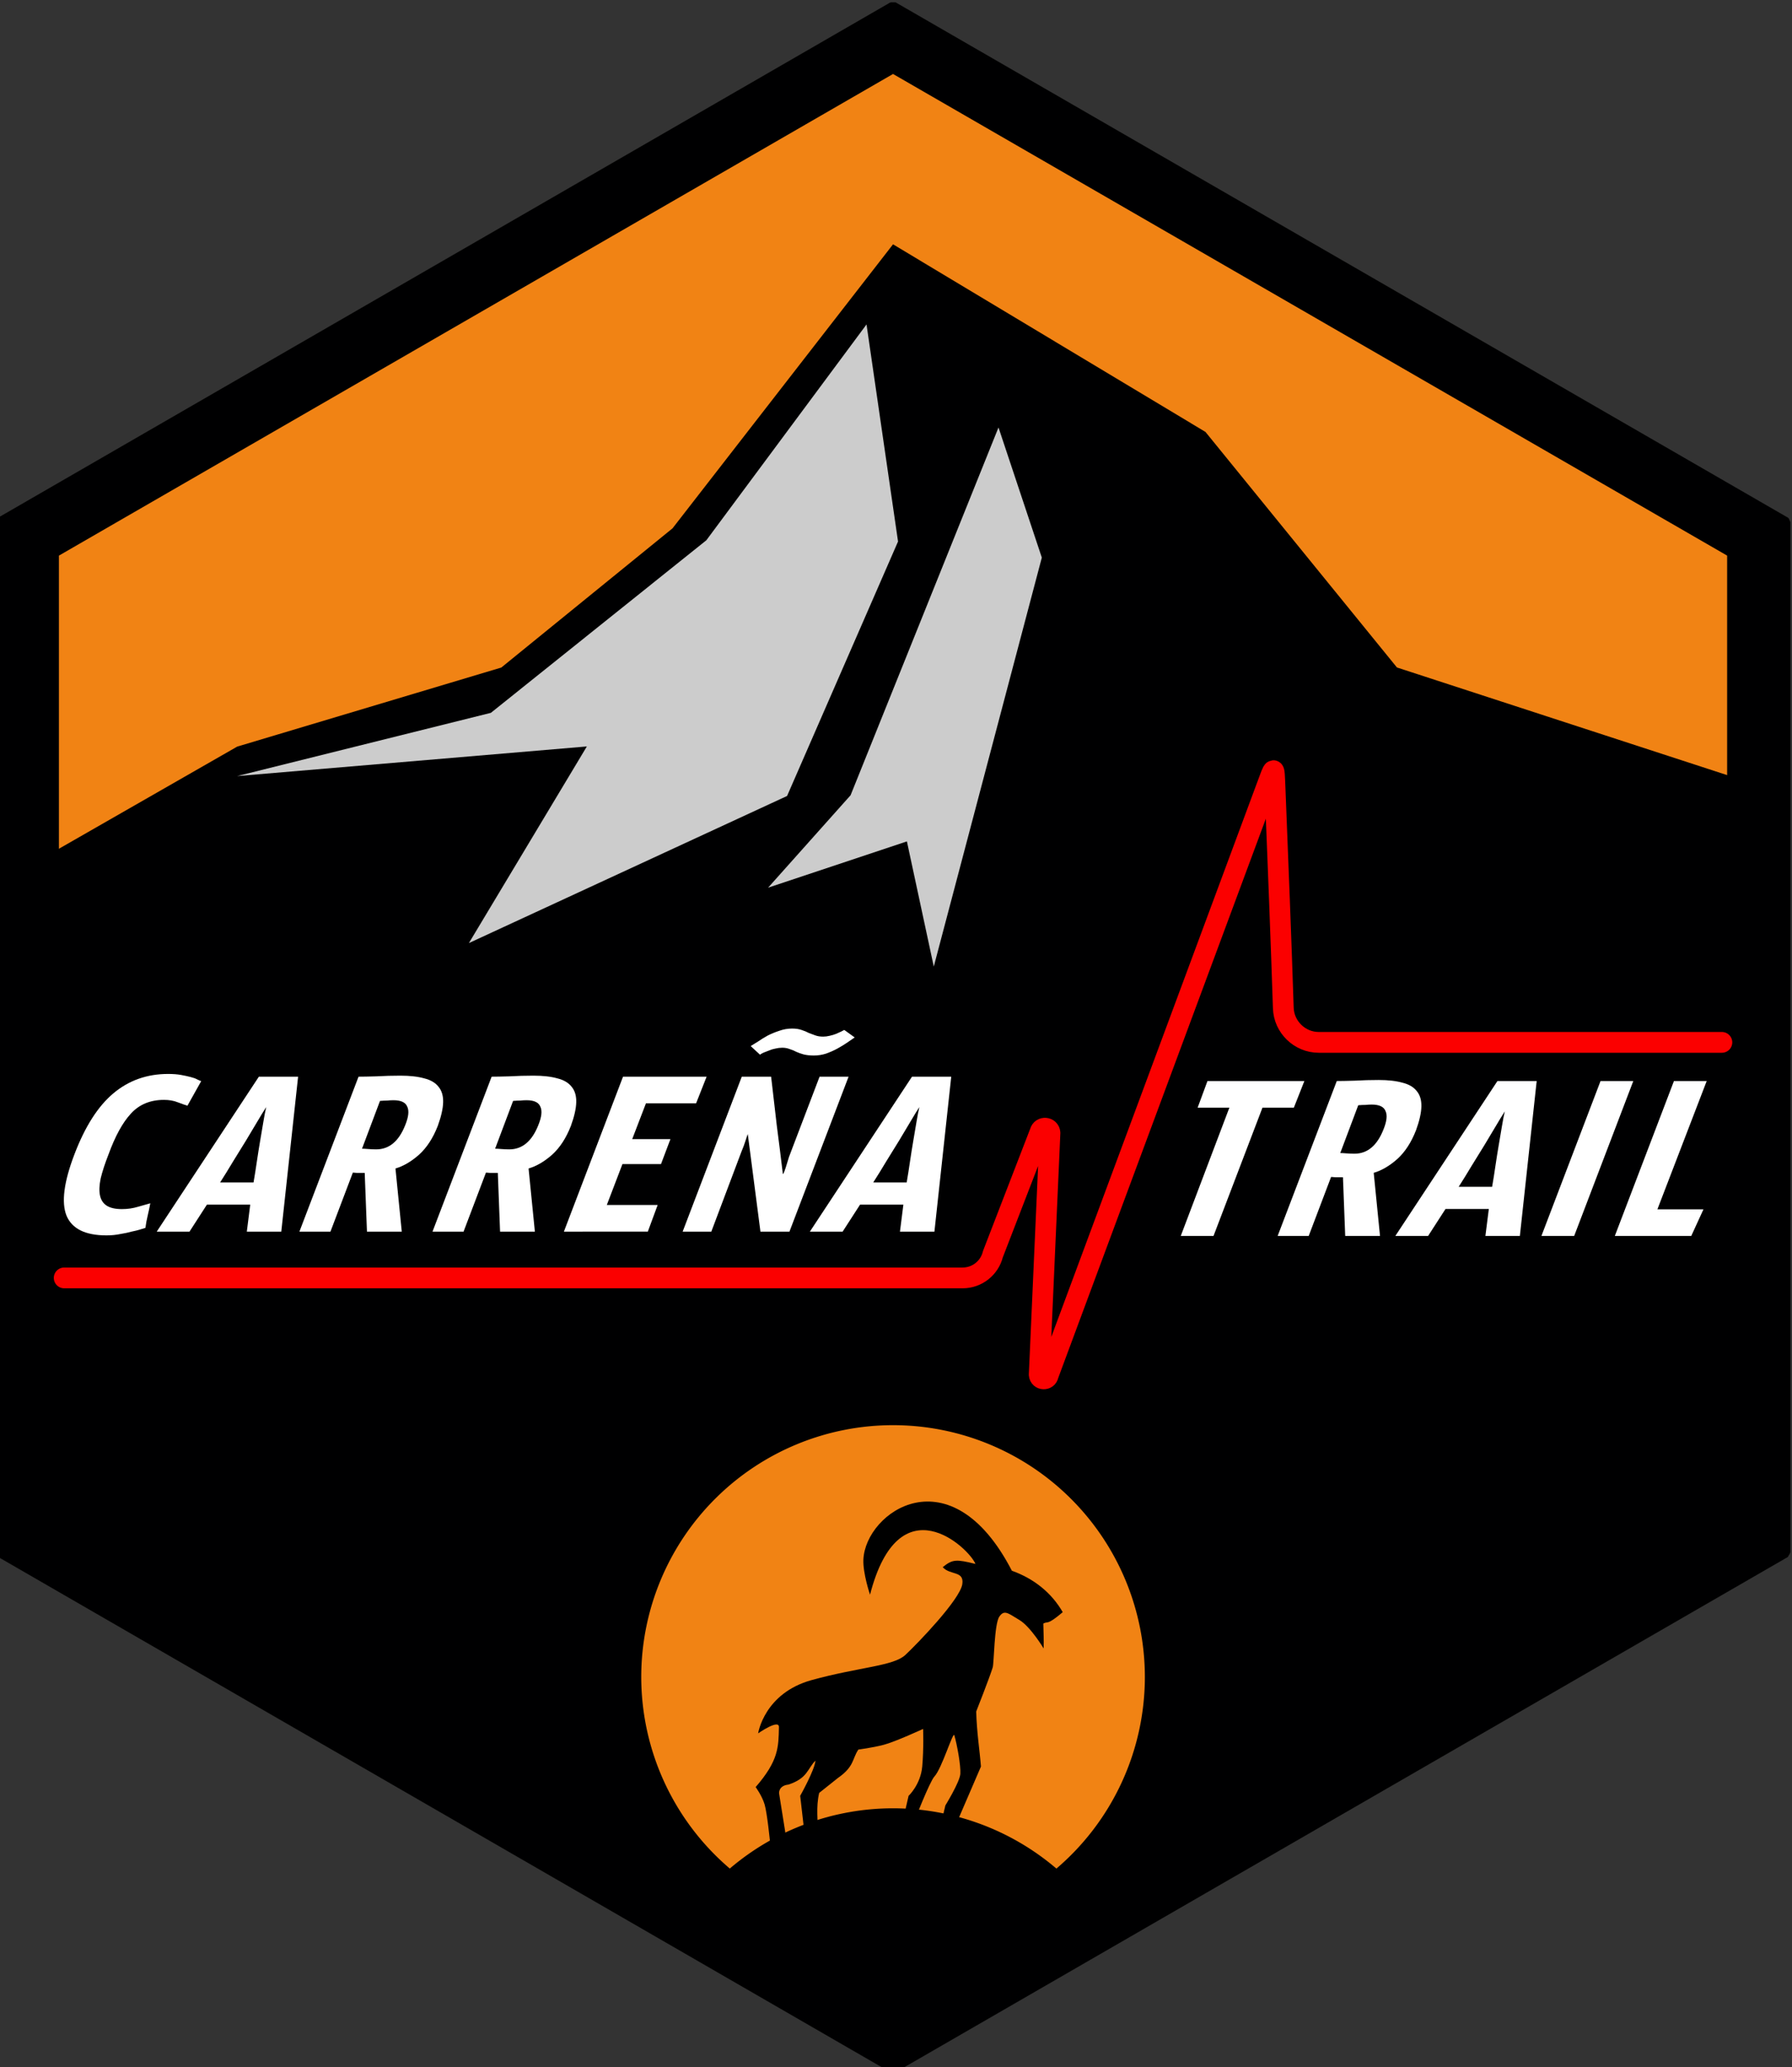 <?xml version="1.0" encoding="UTF-8" standalone="no"?>
<!-- Created with Inkscape (http://www.inkscape.org/) -->

<svg
   width="76.804mm"
   height="88.572mm"
   viewBox="0 0 76.804 88.572"
   version="1.1"
   id="svg1"
   xml:space="preserve"
   inkscape:export-filename="../../../newLogo.jpg"
   inkscape:export-xdpi="300"
   inkscape:export-ydpi="300"
   inkscape:version="1.3.2 (091e20e, 2023-11-25)"
   sodipodi:docname="carreñaTrailFondosClaros.svg"
   xmlns:inkscape="http://www.inkscape.org/namespaces/inkscape"
   xmlns:sodipodi="http://sodipodi.sourceforge.net/DTD/sodipodi-0.dtd"
   xmlns="http://www.w3.org/2000/svg"
   xmlns:svg="http://www.w3.org/2000/svg"><rect x="0" y="0" width="76.804" height="88.572" fill="#333333" stroke="none"/><sodipodi:namedview
     id="namedview1"
     pagecolor="#ffffff"
     bordercolor="#000000"
     borderopacity="0.25"
     inkscape:showpageshadow="2"
     inkscape:pageopacity="0.0"
     inkscape:pagecheckerboard="0"
     inkscape:deskcolor="#d1d1d1"
     inkscape:document-units="mm"
     inkscape:zoom="1.6819304"
     inkscape:cx="167.36721"
     inkscape:cy="216.71527"
     inkscape:window-width="2496"
     inkscape:window-height="1531"
     inkscape:window-x="64"
     inkscape:window-y="32"
     inkscape:window-maximized="1"
     inkscape:current-layer="layer1"
     showguides="true"><sodipodi:guide
       position="38.218,271.2"
       orientation="1,0"
       id="guide5"
       inkscape:locked="false" /><sodipodi:guide
       position="133.995,271.967"
       orientation="1,0"
       id="guide6"
       inkscape:locked="false" /><sodipodi:guide
       position="76.621,153.352"
       orientation="0,-1"
       id="guide7"
       inkscape:locked="false" /><sodipodi:guide
       position="-38.288,127.039"
       orientation="1,0"
       id="guide21"
       inkscape:locked="false" /><sodipodi:guide
       position="115.022,127.378"
       orientation="1,0"
       id="guide22"
       inkscape:locked="false" /><sodipodi:guide
       position="82.504,165.487"
       orientation="0,-1"
       id="guide23"
       inkscape:locked="false" /><sodipodi:guide
       position="82.686,-2.5375202e-06"
       orientation="0,-1"
       id="guide43"
       inkscape:locked="false" /></sodipodi:namedview><defs
     id="defs1" /><g
     inkscape:label="Capa 1"
     inkscape:groupmode="layer"
     id="layer1"
     transform="translate(75.594,-131.847)"><g
       id="g4"
       transform="matrix(0.265,0,0,0.265,44.527,69.141)"><path
         sodipodi:type="star"
         style="fill:#f18314;fill-opacity:1;fill-rule:evenodd;stroke:none;stroke-width:1.058;stroke-linejoin:round;stroke-opacity:1"
         id="path5-6-9-4-0-4-7"
         inkscape:flatsided="true"
         sodipodi:sides="6"
         sodipodi:cx="417.20825"
         sodipodi:cy="344.3815"
         sodipodi:r1="168.82436"
         sodipodi:r2="146.20618"
         sodipodi:arg1="0.52359878"
         sodipodi:arg2="1.0471976"
         inkscape:rounded="0"
         inkscape:randomized="0"
         d="m 563.414,428.794 -146.206,84.412 -146.206,-84.412 0,-168.824 146.206,-84.412 146.206,84.412 z"
         transform="matrix(0.961,0,0,0.961,-709.591,73.569)"
         inkscape:label="orange" /><path
         id="hexagon-2-4-4-4-8-0"
         style="display:inline;fill:#000001;fill-rule:evenodd;stroke-width:1.296;stroke-linejoin:round"
         d="m -453.575,320.321 c -0.17,0.282 -0.489,0.519 -0.414,0.884 0,55.488 0,110.976 0,166.464 0.173,0.242 0.263,0.568 0.486,0.76 48.078,27.758 96.157,55.516 144.235,83.274 0.329,0.007 0.693,0.164 0.973,-0.083 48.054,-27.744 96.109,-55.489 144.163,-83.233 0.124,-0.271 0.36,-0.511 0.414,-0.801 0,-55.516 0,-111.032 0,-166.547 -0.159,-0.288 -0.205,-0.683 -0.558,-0.801 -48.054,-27.744 -96.109,-55.488 -144.163,-83.231 -0.378,0.032 -0.802,-0.104 -1.116,0.166 -48.007,27.716 -96.013,55.432 -144.02,83.149 z m 279.624,6.145 c 0,51.926 0,103.852 0,155.777 -44.967,25.958 -89.935,51.917 -134.902,77.875 -44.967,-25.958 -89.935,-51.917 -134.902,-77.875 0,-51.926 0,-103.852 0,-155.777 44.967,-25.96 89.935,-51.919 134.902,-77.879 44.967,25.96 89.935,51.919 134.902,77.879 z" /><path
         style="font-variation-settings:normal;display:inline;vector-effect:none;fill:#000001;fill-opacity:1;stroke:none;stroke-width:8.103;stroke-linecap:round;stroke-linejoin:round;stroke-miterlimit:4;stroke-dasharray:none;stroke-dashoffset:0;stroke-opacity:1;-inkscape-stroke:none;paint-order:markers stroke fill;stop-color:#000000"
         d="m -444.584,374.341 29.661,-16.99 42.715,-12.785 27.694,-22.51 35.661,-45.924 50.531,30.336 30.968,38.087 54.233,17.676 v 120.491 l -135.731,78.355 -135.731,-78.355 z"
         id="path2-9-7-3-8-1-9"
         inkscape:label="mountain"
         sodipodi:nodetypes="cccccccccccc" /><path
         style="font-variation-settings:normal;vector-effect:none;fill:#cccccc;fill-opacity:1;stroke:none;stroke-width:8.103;stroke-linecap:round;stroke-linejoin:round;stroke-miterlimit:4;stroke-dasharray:none;stroke-dashoffset:0;stroke-opacity:1;-inkscape-stroke:none;paint-order:markers stroke fill;stop-color:#000000"
         d="m -414.941,362.117 41.044,-10.226 34.852,-27.907 25.904,-34.897 5.097,35.101 -17.946,41.145 -51.463,23.787 19.079,-31.795 z"
         id="path3-1-8-0-7-0-3"
         inkscape:label="nieve1"
         sodipodi:nodetypes="ccccccccc" /><path
         style="font-variation-settings:normal;vector-effect:none;fill:#cccccc;fill-opacity:1;stroke:none;stroke-width:8.103;stroke-linecap:round;stroke-linejoin:round;stroke-miterlimit:4;stroke-dasharray:none;stroke-dashoffset:0;stroke-opacity:1;-inkscape-stroke:none;paint-order:markers stroke fill;stop-color:#000000"
         d="m -329.056,380.157 13.335,-14.94 23.924,-59.472 7.007,21.043 -17.474,66.129 -4.347,-20.238 z"
         id="path4-2-4-7-1-3-6"
         inkscape:label="nieve2"
         sodipodi:nodetypes="ccccccc" /><path
         style="font-size:37.333px;line-height:1;font-family:Timmana;-inkscape-font-specification:Timmana;letter-spacing:0px;word-spacing:0px;fill:#ffffff;fill-rule:evenodd;stroke-width:1.173;stroke-linejoin:round"
         d="m -192.116,436.477 9.563,-25.054 h 5.298 l -7.975,20.75 h 7.45 l -1.974,4.304 z"
         id="path18-0-8-7-4-0" /><path
         style="font-size:37.333px;line-height:1;font-family:Timmana;-inkscape-font-specification:Timmana;letter-spacing:0px;word-spacing:0px;fill:#ffffff;fill-rule:evenodd;stroke-width:1.173;stroke-linejoin:round"
         d="m -198.69,436.477 h -5.298 l 9.563,-25.054 h 5.298 z"
         id="path17-3-6-2-4-6" /><path
         style="font-size:37.333px;line-height:1;font-family:Timmana;-inkscape-font-specification:Timmana;letter-spacing:0px;word-spacing:0px;fill:#ffffff;fill-rule:evenodd;stroke-width:1.173;stroke-linejoin:round"
         d="m -209.908,416.335 q -0.612,0.938 -1.454,2.373 -0.842,1.435 -1.848,3.09 -0.992,1.6 -2.08,3.366 -1.019,1.711 -2.08,3.366 h 5.408 q 0.288,-1.656 0.535,-3.366 0.26,-1.766 0.535,-3.366 0.289,-1.656 0.523,-3.09 0.235,-1.435 0.461,-2.373 z m -1.191,-4.911 h 6.346 l -2.72,25.054 h -5.574 l 0.553,-4.36 h -7.008 l -2.815,4.36 h -5.298 z"
         id="path16-6-8-7-4-2" /><path
         style="font-size:37.333px;line-height:1;font-family:Timmana;-inkscape-font-specification:Timmana;letter-spacing:0px;word-spacing:0px;fill:#ffffff;fill-rule:evenodd;stroke-width:1.173;stroke-linejoin:round"
         d="m -234.23,423.178 q 3.146,0 4.696,-3.918 0.809,-1.987 0.331,-2.98 -0.41,-1.048 -2.231,-1.048 -0.497,0 -1.007,0.055 -0.497,0 -1.172,0.055 l -2.908,7.726 q 0.331,0 0.98,0.055 0.649,0.055 1.311,0.055 z m -2.854,-11.754 q 0.993,0 2.883,-0.055 1.903,-0.11 3.889,-0.11 2.318,0 3.867,0.441 1.562,0.386 2.317,1.38 0.767,0.938 0.727,2.483 -0.041,1.545 -0.862,3.808 -1.159,2.98 -3.061,4.691 -1.889,1.656 -3.787,2.207 l 1.019,10.209 h -5.629 l -0.364,-9.492 q -0.717,0 -1.214,0 -0.483,-0.055 -0.704,-0.055 l -3.623,9.547 h -5.022 z"
         id="path15-1-8-2-4-6" /><path
         style="font-size:37.333px;line-height:1;font-family:Timmana;-inkscape-font-specification:Timmana;letter-spacing:0px;word-spacing:0px;fill:#ffffff;fill-rule:evenodd;stroke-width:1.173;stroke-linejoin:round"
         d="m -244.025,415.728 h -5.077 l -7.92,20.75 h -5.298 l 7.865,-20.75 h -5.132 l 1.588,-4.304 h 15.673 z"
         id="path14-0-4-2-7-1" /><path
         style="font-size:37.333px;line-height:1;font-family:Timmana;-inkscape-font-specification:Timmana;letter-spacing:0px;word-spacing:0px;fill:#ffffff;fill-rule:evenodd;stroke-width:1.173;stroke-linejoin:round"
         d="m -304.594,415.634 q -0.612,0.938 -1.454,2.373 -0.842,1.435 -1.848,3.09 -0.992,1.6 -2.08,3.366 -1.019,1.711 -2.08,3.366 h 5.408 q 0.288,-1.656 0.535,-3.366 0.26,-1.766 0.535,-3.366 0.289,-1.656 0.523,-3.09 0.235,-1.435 0.461,-2.373 z m -1.191,-4.912 h 6.346 l -2.72,25.054 h -5.574 l 0.552,-4.36 h -7.008 l -2.815,4.36 h -5.298 z"
         id="path13-6-3-6-6-8" /><path
         style="font-size:37.333px;line-height:1;font-family:Timmana;-inkscape-font-specification:Timmana;letter-spacing:0px;word-spacing:0px;fill:#ffffff;fill-rule:evenodd;stroke-width:1.135;stroke-linejoin:round"
         d="m -315.054,404.379 q -0.47,0.315 -1.182,0.809 -0.711,0.494 -1.613,0.989 -0.825,0.45 -1.816,0.809 -0.977,0.315 -1.992,0.315 -0.951,0 -1.661,-0.18 -0.647,-0.18 -1.153,-0.405 -0.494,-0.27 -1.077,-0.45 -0.57,-0.225 -1.204,-0.225 -0.571,0 -1.116,0.135 -0.533,0.09 -1.041,0.315 -0.495,0.18 -0.927,0.36 -0.368,0.18 -0.533,0.315 l -1.506,-1.393 q 0.533,-0.315 1.232,-0.764 0.711,-0.494 1.537,-0.944 0.889,-0.45 1.866,-0.764 0.99,-0.36 2.068,-0.36 0.888,0 1.521,0.225 0.697,0.225 1.191,0.494 0.57,0.225 1.09,0.405 0.52,0.18 1.217,0.18 0.507,0 1.053,-0.135 0.609,-0.135 1.041,-0.315 0.431,-0.18 0.8,-0.36 0.368,-0.18 0.521,-0.27 z"
         id="path12-3-1-1-3-7" /><path
         style="font-size:37.333px;line-height:1;font-family:Timmana;-inkscape-font-specification:Timmana;letter-spacing:0px;word-spacing:0px;fill:#ffffff;fill-rule:evenodd;stroke-width:1.173;stroke-linejoin:round"
         d="m -325.606,435.776 h -4.691 l -2.05,-15.783 v 0 q -0.148,0.386 -0.389,1.159 -0.241,0.773 -0.619,1.656 l -4.888,12.969 h -4.636 l 9.563,-25.054 h 4.746 q 0.478,3.973 0.915,7.891 0.505,3.863 0.983,7.836 h 0.055 q 0.19,-0.331 0.431,-1.104 0.255,-0.828 0.509,-1.656 l 4.943,-12.969 h 4.691 z"
         id="path11-2-4-0-1-9" /><path
         style="font-size:37.333px;line-height:1;font-family:Timmana;-inkscape-font-specification:Timmana;letter-spacing:0px;word-spacing:0px;fill:#ffffff;fill-rule:evenodd;stroke-width:1.173;stroke-linejoin:round"
         d="m -362.086,435.776 9.563,-25.054 h 13.52 l -1.699,4.304 h -8.112 l -2.223,5.794 h 6.181 l -1.522,4.029 h -6.236 l -2.532,6.622 h 8.223 l -1.588,4.304 z"
         id="path10-0-9-6-7-2" /><path
         style="font-size:37.333px;line-height:1;font-family:Timmana;-inkscape-font-specification:Timmana;letter-spacing:0px;word-spacing:0px;fill:#ffffff;fill-rule:evenodd;stroke-width:1.173;stroke-linejoin:round"
         d="m -370.918,422.476 q 3.145,0 4.696,-3.918 0.809,-1.987 0.331,-2.98 -0.41,-1.048 -2.231,-1.048 -0.497,0 -1.007,0.055 -0.497,0 -1.172,0.055 l -2.908,7.726 q 0.331,0 0.98,0.055 0.649,0.055 1.311,0.055 z m -2.854,-11.754 q 0.993,0 2.883,-0.055 1.903,-0.11 3.89,-0.11 2.318,0 3.867,0.441 1.562,0.386 2.317,1.38 0.767,0.938 0.727,2.483 -0.041,1.545 -0.862,3.808 -1.159,2.98 -3.061,4.691 -1.889,1.656 -3.787,2.207 l 1.019,10.209 h -5.629 l -0.364,-9.492 q -0.717,0 -1.214,0 -0.483,-0.055 -0.704,-0.055 l -3.623,9.547 h -5.022 z"
         id="path9-6-2-1-5-0" /><path
         style="font-size:37.333px;line-height:1;font-family:Timmana;-inkscape-font-specification:Timmana;letter-spacing:0px;word-spacing:0px;fill:#ffffff;fill-rule:evenodd;stroke-width:1.173;stroke-linejoin:round"
         d="m -392.445,422.476 q 3.146,0 4.696,-3.918 0.809,-1.987 0.331,-2.98 -0.41,-1.048 -2.231,-1.048 -0.497,0 -1.007,0.055 -0.497,0 -1.172,0.055 l -2.908,7.726 q 0.331,0 0.98,0.055 0.649,0.055 1.311,0.055 z m -2.854,-11.754 q 0.993,0 2.883,-0.055 1.903,-0.11 3.889,-0.11 2.318,0 3.867,0.441 1.562,0.386 2.317,1.38 0.768,0.938 0.727,2.483 -0.041,1.545 -0.862,3.808 -1.159,2.98 -3.061,4.691 -1.889,1.656 -3.787,2.207 l 1.019,10.209 h -5.629 l -0.364,-9.492 q -0.717,0 -1.214,0 -0.483,-0.055 -0.704,-0.055 l -3.623,9.547 h -5.022 z"
         id="path8-1-0-5-96-2" /><path
         style="font-size:37.333px;line-height:1;font-family:Timmana;-inkscape-font-specification:Timmana;letter-spacing:0px;word-spacing:0px;fill:#ffffff;fill-rule:evenodd;stroke-width:1.173;stroke-linejoin:round"
         d="m -410.228,415.634 q -0.612,0.938 -1.454,2.373 -0.842,1.435 -1.848,3.09 -0.992,1.6 -2.08,3.366 -1.019,1.711 -2.08,3.366 h 5.408 q 0.288,-1.656 0.535,-3.366 0.26,-1.766 0.535,-3.366 0.289,-1.656 0.523,-3.09 0.235,-1.435 0.461,-2.373 z m -1.191,-4.912 h 6.346 l -2.72,25.054 h -5.574 l 0.552,-4.36 h -7.008 l -2.815,4.36 h -5.298 z"
         id="path7-5-6-9-2-3" /><path
         style="font-size:37.333px;line-height:1;font-family:Timmana;-inkscape-font-specification:Timmana;letter-spacing:0px;word-spacing:0px;fill:#ffffff;fill-rule:evenodd;stroke-width:1.173;stroke-linejoin:round"
         d="m -435.742,423.304 q -0.863,2.207 -1.261,3.863 -0.344,1.656 -0.112,2.759 0.231,1.104 1.091,1.656 0.86,0.552 2.461,0.552 1.38,0 2.632,-0.386 1.307,-0.386 1.954,-0.552 -0.184,0.993 -0.423,1.987 -0.24,0.993 -0.367,1.987 -0.303,0.11 -0.894,0.276 -0.536,0.165 -1.349,0.331 -0.771,0.221 -1.804,0.386 -1.046,0.221 -2.261,0.221 -5.132,0 -6.459,-3.201 -1.271,-3.201 1.275,-9.878 2.559,-6.733 6.296,-9.878 3.737,-3.146 8.869,-3.146 1.214,0 2.112,0.166 0.898,0.166 1.521,0.331 0.678,0.166 1.066,0.386 0.443,0.221 0.651,0.276 l -2.226,3.973 q -0.567,-0.166 -1.578,-0.552 -0.956,-0.386 -2.225,-0.386 -3.311,0 -5.332,2.207 -2.008,2.152 -3.636,6.622 z"
         id="text5-7-5-8-4-1-7" /><path
         id="path25-7-7-5"
         style="fill:#f18314;fill-opacity:1;fill-rule:evenodd;stroke:none;stroke-width:3.75;stroke-linejoin:round;stroke-dasharray:none;stroke-opacity:1"
         d="m -308.759,467.073 a 40.726,40.726 0 0 0 -40.817,40.621 40.726,40.726 0 0 0 14.322,31.072 40.726,40.726 0 0 1 26.494,-9.742 40.726,40.726 0 0 1 26.331,9.747 40.726,40.726 0 0 0 14.305,-30.848 v -0.048 a 40.726,40.726 0 0 0 -40.636,-40.802 z" /><path
         style="font-variation-settings:normal;fill:none;fill-opacity:1;stroke:#fb0000;stroke-width:3.36;stroke-linecap:round;stroke-linejoin:round;stroke-miterlimit:4;stroke-dasharray:none;stroke-dashoffset:0;stroke-opacity:1;paint-order:markers stroke fill;stop-color:#000000"
         d="m -442.904,443.261 h 145.312 c 2.316,0 4.333,-1.58 4.887,-3.829 l 7.633,-19.76 c 0.221,-0.898 1.532,-0.788 1.601,0.135 l -1.739,39.1 c 0.065,0.872 1.326,0.921 1.458,0.056 l 35.278,-95.006 c 1.319,-3.551 1.25,-3.719 1.403,0.064 0.416,10.271 1.038,26.155 1.338,35.607 0.099,3.064 2.66,5.547 5.725,5.547 h 65.206"
         id="path6-9-4-9-9-5-28"
         sodipodi:nodetypes="cccccccssssc" /><path
         style="font-variation-settings:normal;display:inline;vector-effect:none;fill:#000000;fill-opacity:1;stroke:none;stroke-width:7.399;stroke-linecap:round;stroke-linejoin:round;stroke-miterlimit:4;stroke-dasharray:none;stroke-dashoffset:0;stroke-opacity:1;-inkscape-stroke:none;paint-order:markers stroke fill;stop-color:#000000"
         d="m -330.67,516.908 c 0,0 0.964,-6.504 8.673,-8.622 7.709,-2.118 13.195,-2.247 15.135,-4.056 1.94,-1.809 8.835,-8.95 9.212,-11.446 0.335,-2.215 -1.972,-1.403 -3.167,-2.753 1.614,-1.308 2.206,-1.276 5.293,-0.524 -1.048,-2.605 -12.339,-13.251 -17.051,4.973 0,0 -1.178,-3.479 -1.072,-5.698 0.368,-7.71 14.114,-17.325 24.014,1.827 3.544,1.273 6.398,3.53 8.226,6.701 -2.641,2.232 -2.338,1.398 -3.143,1.842 0.124,4.019 0.041,2.695 0.061,4.029 0,0 -2.147,-3.561 -3.941,-4.617 -1.795,-1.056 -2.416,-1.728 -3.237,-0.529 -0.821,1.2 -0.848,7.507 -1.065,8.205 -0.539,1.739 -2.67,7.131 -2.67,7.131 0.086,3.375 0.56,6.222 0.767,8.899 l -4.005,9.295 h -2.46 l 0.712,-3.006 c 0,0 2.326,-3.778 2.421,-5.095 0.095,-1.316 -0.53,-4.749 -0.973,-6.255 -0.203,-0.689 -2.011,5.383 -3.223,6.675 -0.751,0.8 -3.267,7.258 -3.267,7.258 h -1.859 l 0.95,-4.132 c 0,0 1.945,-1.808 2.209,-4.744 0.264,-2.936 0.142,-6.077 0.142,-6.077 0,0 -4.543,2.093 -6.378,2.569 -1.836,0.476 -4.093,0.766 -4.093,0.766 -1.024,1.518 -0.634,2.74 -3.32,4.605 l -3.022,2.407 c -0.555,2.406 -0.166,4.456 -0.242,6.682 l -2.121,-0.085 -0.707,-6.124 c 0,0 2.369,-4.213 2.468,-5.698 -1.307,1.316 -1.264,2.856 -4.36,3.875 -1.637,0.176 -1.524,1.407 -1.524,1.407 l 1.194,7.475 -2.648,0.465 c 0,0 -0.463,-4.724 -0.882,-6.131 -0.418,-1.407 -1.451,-2.81 -1.451,-2.81 3.732,-4.299 3.694,-6.464 3.767,-9.696 0.031,-1.369 -3.362,1.008 -3.362,1.008 z"
         id="path1-7"
         sodipodi:nodetypes="cssscccsccccssscccccssscccscscccccccccccscscc" /></g></g></svg>
